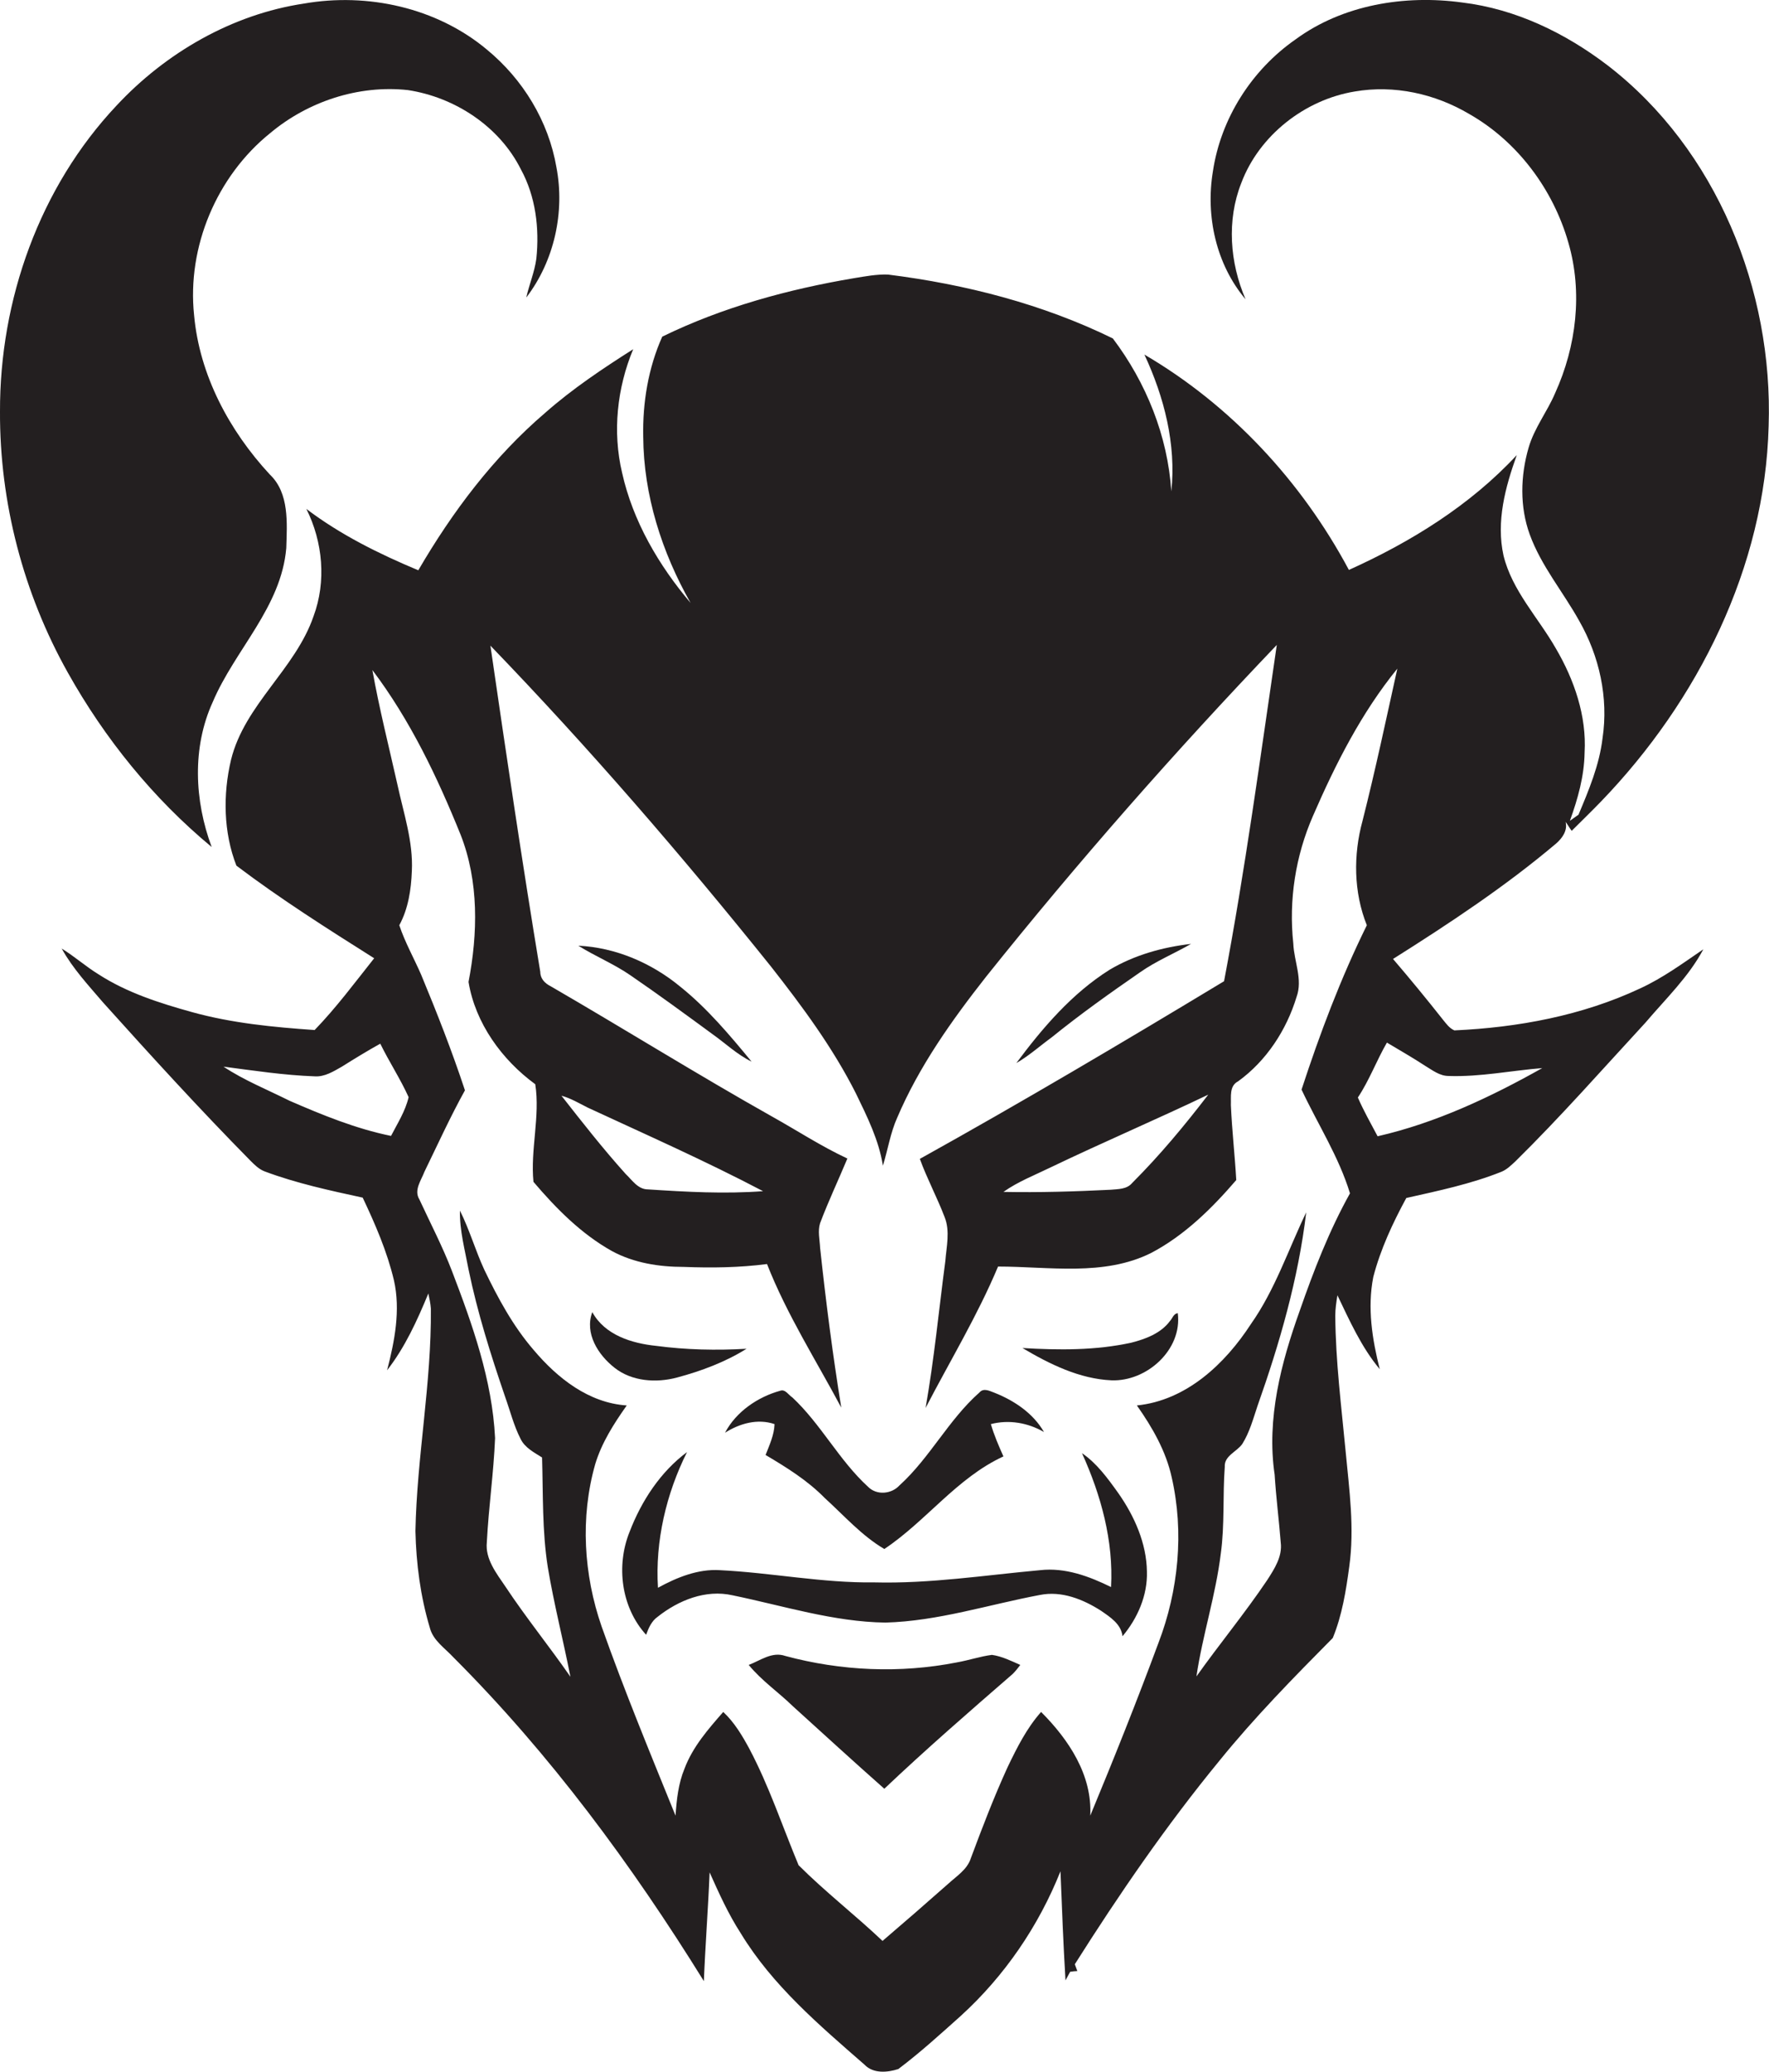 <?xml version="1.0" encoding="utf-8"?>
<!-- Generator: Adobe Illustrator 19.2.0, SVG Export Plug-In . SVG Version: 6.00 Build 0)  -->
<svg version="1.1" id="Layer_1" xmlns="http://www.w3.org/2000/svg" xmlns:xlink="http://www.w3.org/1999/xlink" x="0px" y="0px"
	 viewBox="0 0 493.1 577.3" enable-background="new 0 0 493.1 577.3" xml:space="preserve">
<g>
	<path fill="#231F20" d="M59,236c-4.8-12.9-5.5-27.7,0.3-40.4c6.2-14.6,19.1-26.4,20.5-42.9c0.2-6.9,0.9-15.3-4.6-20.5
		C63.9,120,55.6,104.5,54.1,87.8c-2-19,6.3-38.7,21.2-50.7c10.5-8.8,24.6-13.5,38.4-12c13.1,2,25.5,10.1,31.5,22.1
		c4.1,7.5,5.2,16.4,4.3,24.9c-0.5,3.7-2,7.2-2.8,10.8c7.8-10.2,10.8-23.8,8.4-36.3c-2.2-12.8-9.3-24.5-19.4-32.8
		C121.7,2.1,102.4-2.1,84.7,1c-20,3-38.5,13.7-52.2,28.4C11,52.2-0.1,83.6,0,114.7c-0.1,25.3,6.5,50.6,18.9,72.7
		C29.2,205.8,42.7,222.5,59,236z"/>
	<path fill="#231F20" d="M446.3,223.3c27-28,45.7-65.3,46.7-104.6c1.3-37.8-14.5-77.1-44.9-100.5c-11.8-9-25.6-15.7-40.5-17.5
		c-16-2.2-33.3,0.6-46.5,10.3c-12.2,8.5-20.8,22-23,36.7c-2.1,12.5,0.9,26,9.1,35.7c-4.4-10.2-5.3-22-1.2-32.4
		c5-13.3,17.7-23.2,31.6-25.5c11-1.9,22.4,0.6,32,6.3c13.5,7.7,23.4,21.1,27.6,35.9c4,13.8,2.2,28.8-3.7,41.8
		c-2.2,5.2-5.8,9.7-7.4,15.2c-2.3,7.9-2.5,16.5,0.3,24.2c3.2,8.8,9.3,16,13.8,24.1c5.6,9.8,8.2,21.4,6.5,32.7
		c-0.9,7.5-3.8,14.4-6.7,21.3c-0.6,0.4-1.8,1.3-2.4,1.7c2.2-6.1,4-12.4,4.1-19c0.6-10.2-2.9-20.3-8-29c-4.9-8.6-12.2-16.1-14.6-25.9
		c-2.1-9.5,0.5-19.1,3.7-28c-13,14-29.5,24.2-46.8,32c-13.2-24.7-32.9-45.9-57-60c5.5,11.8,8.9,25,7.5,38.1
		c-1-15.4-7-30.3-16.3-42.6c-19.6-9.6-41.1-15.1-62.7-17.8c-3.2-0.1-6.3,0.5-9.4,1c-18.4,3.1-36.7,8.1-53.5,16.3
		c-3.9,8.7-5.5,18.4-5.3,27.9c0.1,16.3,5.2,32.2,13.2,46.3c-8.9-10.5-16.1-22.8-19.1-36.3c-2.7-11.4-1.4-23.6,3.1-34.4
		c-8.5,5.4-16.9,11-24.5,17.7c-14.4,12.3-25.9,27.6-35.4,43.9c-11-4.6-21.7-9.9-31.2-17.1c4.6,9.2,5.6,20.2,2,29.9
		c-5.1,14.8-19.2,24.6-23,40c-2.3,9.7-2.1,20.3,1.5,29.5c12.3,9.3,25.4,17.6,38.4,25.8c-5.4,6.8-10.6,13.8-16.6,20
		c-11.5-0.8-23-1.9-34.2-5c-9-2.5-18.1-5.4-26-10.5c-3.6-2.2-6.7-5-10.3-7.2c3.1,5.6,7.5,10.3,11.6,15.1c13.4,14.9,26.9,29.7,41,44
		c1.2,1.2,2.4,2.4,4,3c8.8,3.3,18.1,5.3,27.3,7.3c3.5,7.4,6.8,15,8.7,23c1.9,8.3,0.2,17-1.9,25.1c5-6.4,8.4-13.9,11.5-21.4
		c0.3,1.4,0.6,2.8,0.7,4.2c0.2,20.8-3.9,41.3-4.3,62c0.2,9.1,1.4,18.2,4,26.9c0.9,3.6,4.2,5.7,6.6,8.3c27,27,49.7,57.8,69.8,90.2
		c0.4-10.1,1.2-20.2,1.6-30.3c2.6,5.8,5.2,11.6,8.7,17c8.8,14.5,21.9,25.6,34.5,36.6c2.4,2.5,6.3,2.2,9.4,1.2
		c6.1-4.6,11.7-9.7,17.4-14.8c12.2-11.1,21.7-25,27.8-40.3c0.4,10.1,0.8,20.3,1.4,30.4c0.3-0.6,1-1.8,1.3-2.4c0.5-0.1,1.5-0.2,2-0.2
		c-0.2-0.6-0.5-1.3-0.7-1.9c12.4-19.6,25.6-38.8,40.3-56.7c9.8-12.1,20.7-23.2,31.6-34.2c2.6-6.3,3.7-13.2,4.6-19.9
		c1.5-10.7,0-21.4-1-32c-1.2-12.6-2.8-25.2-2.9-37.9c0-1.9,0.3-3.8,0.6-5.7c3.4,7.1,6.7,14.5,11.8,20.6c-2.1-8.3-3.5-17.1-1.8-25.7
		c2-7.7,5.4-15,9.2-22c8.9-2,18-3.9,26.5-7.3c1.5-0.6,2.7-1.8,3.9-2.9c12.6-12.4,24.3-25.7,36.3-38.7c5.6-6.6,12-12.7,16.1-20.4
		c-5.7,3.9-11.3,8-17.6,10.9c-16.2,7.6-34.1,10.9-51.8,11.7c-1.4-0.6-2.3-1.9-3.2-3c-4.5-5.7-9.1-11.3-13.9-16.9
		c15.7-9.9,31.3-20.2,45.5-32.2c1.7-1.5,3.2-3.6,2.6-6c0.6,0.8,1.1,1.7,1.7,2.5C440.9,228.7,443.7,226,446.3,223.3z M109,316.5
		c-9.8-2-19.1-5.8-28.3-9.8c-6.2-3.1-12.7-5.7-18.4-9.5c8.4,1.1,16.9,2.4,25.4,2.7c2.8,0.2,5.3-1.4,7.6-2.7
		c3.5-2.2,7.1-4.4,10.7-6.4c2.5,5.1,5.6,9.8,7.9,14.9C113,309.6,110.8,313,109,316.5z M397.3,297c2,1.2,4,2.8,6.5,2.8
		c8.8,0.3,17.4-1.5,26.1-2.2c-14.4,8.1-29.7,15.3-45.9,19c-1.9-3.6-3.9-7.1-5.5-10.8c3.2-4.8,5.2-10.3,8.1-15.3
		C390.1,292.6,393.8,294.7,397.3,297z M379.8,228.7c-2.6,9.5-2.5,19.9,1.2,29.1c-7.3,14.8-13.1,30.2-18.2,45.8
		c4.5,9.6,10.4,18.7,13.5,28.9c-5.8,10.4-10.1,21.5-14,32.7c-5.2,14.5-9.3,30.1-7,45.7c0.4,6.3,1.2,12.6,1.7,18.9
		c0.5,3.9-1.8,7.4-3.8,10.5c-6.2,9.2-13.3,17.8-19.7,26.8c1.7-11.5,5.4-22.7,6.8-34.3c1.1-8,0.5-16.1,1.1-24.1
		c-0.2-3.1,3.4-4.2,4.9-6.4c2-3.2,3-6.9,4.2-10.5c6.2-17.5,11.4-35.5,13.6-54c-5,10.4-8.7,21.6-15.4,31.1
		c-7.2,11.1-18,21.3-31.8,22.7c4.3,6.1,8.1,12.7,9.7,20c3.5,15.3,1.9,31.6-3.7,46.2c-6,16.2-12.4,32.2-19,48.1
		c0.6-11.3-6-21.2-13.7-28.9c-4,4.5-6.7,9.9-9.3,15.3c-3.8,8.3-7.1,16.9-10.3,25.5c-1,3.1-3.9,4.9-6.2,7c-6.1,5.4-12.2,10.7-18.4,16
		c-7.6-7.2-16-13.7-23.4-21.1c-4.5-10.8-8.2-22-13.7-32.4c-2-3.7-4.2-7.4-7.3-10.3c-4.2,4.8-8.5,9.7-10.8,15.8
		c-1.7,4.1-2.2,8.6-2.5,13.1c-7.1-17.5-14.3-34.9-20.6-52.7c-5-14.4-6-30.4-1.8-45.2c1.8-6,5.2-11.3,8.8-16.4
		c-10.6-0.7-19.3-7.6-25.9-15.4c-5.8-6.7-10-14.5-13.8-22.4c-2.5-5.4-4.1-11.1-6.8-16.5c-0.1,5.6,1.4,11,2.4,16.4
		c2.5,12.1,6.2,23.8,10.2,35.5c1.4,3.9,2.4,8,4.3,11.7c1.2,2.5,3.8,3.8,6,5.2c0.3,10.2,0,20.5,1.6,30.6c1.7,10.2,4.3,20.3,6.3,30.5
		c-5.9-8.5-12.4-16.5-18.1-25.1c-2.5-3.7-5.7-7.7-5.2-12.4c0.5-9.7,1.9-19.3,2.3-29c-0.8-16.2-6.3-31.6-12-46.5
		c-2.6-6.8-6-13.3-9.1-20c-1.6-2.6,0.5-5.3,1.4-7.7c3.7-7.6,7.2-15.3,11.3-22.7c-3.6-10.9-7.8-21.6-12.2-32.2c-2-4.6-4.5-9-6.1-13.8
		c2.5-4.6,3.3-9.9,3.5-15.1c0.4-8.2-2.3-16.1-4-24c-2.4-10.7-5.1-21.3-7-32c10.5,13.9,18.1,29.8,24.6,45.9c5.1,13,4.8,27.5,2.2,41
		c1.9,11.5,9.3,21.7,18.6,28.5c1.4,8.9-1.4,18.3-0.5,27.2c6.3,7.4,13.3,14.5,21.9,19.3c6.1,3.3,13.1,4.4,20,4.4
		c7.8,0.3,15.5,0.2,23.2-0.8c5.5,14,13.6,26.7,20.7,40c-2.4-14.8-4.3-29.6-5.9-44.5c-0.1-2.3-0.7-4.7,0-6.9c2.3-6.1,5.1-12,7.6-18
		c-7.3-3.4-14-7.8-21-11.7c-20.8-11.7-41-24.3-61.7-36.3c-1.6-0.8-2.9-2.1-2.9-4c-5-30.2-9.5-60.6-13.9-90.9
		c27.5,28.5,53.4,58.5,78.2,89.4c8.8,11.2,17.3,22.7,23.7,35.4c3.1,6.4,6.4,13,7.5,20.1c1.4-4.5,2.1-9.2,4-13.4
		c6.1-14.3,15.2-27.1,24.8-39.3c25.6-32,52.7-62.8,81-92.4c-4.6,31.3-8.8,62.6-14.7,93.7c-28,16.9-56.2,33.6-84.8,49.5
		c2,5.5,4.8,10.7,6.9,16.2c1.6,4,0.5,8.3,0.2,12.3c-1.8,13.6-3.1,27.3-5.5,40.9c6.8-13.1,14.5-25.8,20.2-39.4
		c14.2,0,29.5,2.8,42.7-3.8c9.3-4.9,16.9-12.4,23.7-20.3c-0.4-7-1.2-13.9-1.5-20.9c0.1-2.3-0.5-5.3,2-6.6
		c7.9-5.7,13.5-14.3,16.3-23.5c1.8-4.9-0.7-9.9-0.9-14.9c-1.3-12.1,0.6-24.4,5.5-35.6c6.3-14.5,13.5-28.7,23.5-41
		C386.4,200.3,383.4,214.5,379.8,228.7z M156.5,305.3c2.6,0.7,4.9,2.1,7.3,3.3c16.4,7.6,32.9,14.9,48.9,23.3
		c-10.7,0.8-21.4,0.2-32.1-0.5c-2.8,0-4.4-2.6-6.2-4.3C168.1,320.1,162.3,312.7,156.5,305.3z M336.8,305
		c-6.6,8.6-13.5,16.9-21.2,24.6c-1.5,1.8-3.9,1.7-6,1.9c-10,0.5-19.9,0.8-29.9,0.6c4.1-2.9,8.8-4.7,13.3-6.9
		C307.6,318.2,322.4,311.9,336.8,305z"/>
	<path fill="#231F20" d="M317.8,270.9c4.4-3.1,9.5-5.2,14.2-7.9c-7.9,0.9-15.8,3.1-22.7,7.2c-10.5,6.6-18.7,16.2-26,26
		c3.5-2,6.6-4.8,9.9-7.2C301.1,282.6,309.4,276.7,317.8,270.9z"/>
	<path fill="#231F20" d="M189.6,274.9c-8-6.6-18-10.9-28.4-11.4c4.8,3,10,5.1,14.6,8.3c7.6,5.2,15.1,10.7,22.6,16.2
		c3.7,2.6,7,5.8,11.1,7.8C203.4,288.4,197.1,280.9,189.6,274.9z"/>
	<path fill="#231F20" d="M188.8,383.8c6.7-1.8,13.4-4.3,19.3-8c-8.4,0.5-16.9,0.3-25.2-0.8c-6.8-0.7-14.3-3-17.8-9.4
		c-2.2,5.9,1.6,11.9,6.2,15.5C176.1,384.9,182.9,385.4,188.8,383.8z"/>
	<path fill="#231F20" d="M326.1,368.1c-2.5,3.4-6.8,5-10.7,6c-10,2.2-20.3,2.1-30.4,1.5c7.6,4.5,15.9,8.6,24.8,9
		c9.8,0.4,19.8-8.5,18.5-18.7C327.1,366,326.8,367.4,326.1,368.1z"/>
	<path fill="#231F20" d="M202.1,399.2c4.1-2.6,9.1-4,13.8-2.4c-0.1,3-1.4,5.8-2.5,8.6c5.9,3.5,11.7,7.1,16.5,12
		c5.4,4.9,10.3,10.5,16.6,14.2c11.7-7.8,20.2-19.8,33.2-25.8c-1.3-2.9-2.6-5.9-3.5-9c5-1.3,10.3-0.4,14.8,2.2
		c-3-5.2-8.2-8.7-13.7-10.9c-1.4-0.5-3.1-1.5-4.3-0.1c-8.6,7.6-13.8,18.2-22.3,25.9c-2.2,2.4-6.3,2.8-8.7,0.4
		c-8.1-7.4-13.1-17.4-21.1-24.9c-1.1-0.7-2-2.4-3.4-1.9C211.3,389.2,205.2,393.3,202.1,399.2z"/>
	<path fill="#231F20" d="M301.6,404.9c5.3,11.7,8.8,24.4,8.1,37.3c-6.1-3-12.8-5.5-19.8-4.7c-15.4,1.4-30.7,3.8-46.2,3.4
		c-14.4,0.2-28.7-2.7-43-3.4c-6.1-0.4-12,2-17.3,4.9c-0.8-13,2.3-26.2,8.1-37.8c-7.4,5.5-12.7,13.6-16,22.2
		c-3.8,9.4-2.4,21,4.6,28.7c0.7-1.9,1.5-3.8,3.2-5c5.8-4.6,13.4-7.7,20.9-6c14.1,2.9,28.1,7.4,42.6,7.6c14.7-0.4,28.7-5,43.1-7.7
		c6-1.2,12,1.2,17,4.4c2.6,1.8,5.6,3.7,6,7.1c4.2-5,7-11.4,6.8-18c-0.1-7.9-3.5-15.5-8-21.9C308.7,411.8,305.7,407.7,301.6,404.9z"
		/>
	<path fill="#231F20" d="M266.7,463.2c-15.8,3.1-32.2,2.4-47.8-1.8c-3.7-1.3-7,1.3-10.2,2.5c3.6,4.4,8.3,7.6,12.3,11.5
		c8.5,7.7,16.9,15.4,25.5,23c11.6-11,23.7-21.5,35.8-32c0.8-0.8,1.5-1.7,2.1-2.5c-2.5-1.1-5.1-2.4-7.9-2.8
		C273.3,461.5,270.1,462.6,266.7,463.2z"/>
</g>
</svg>
